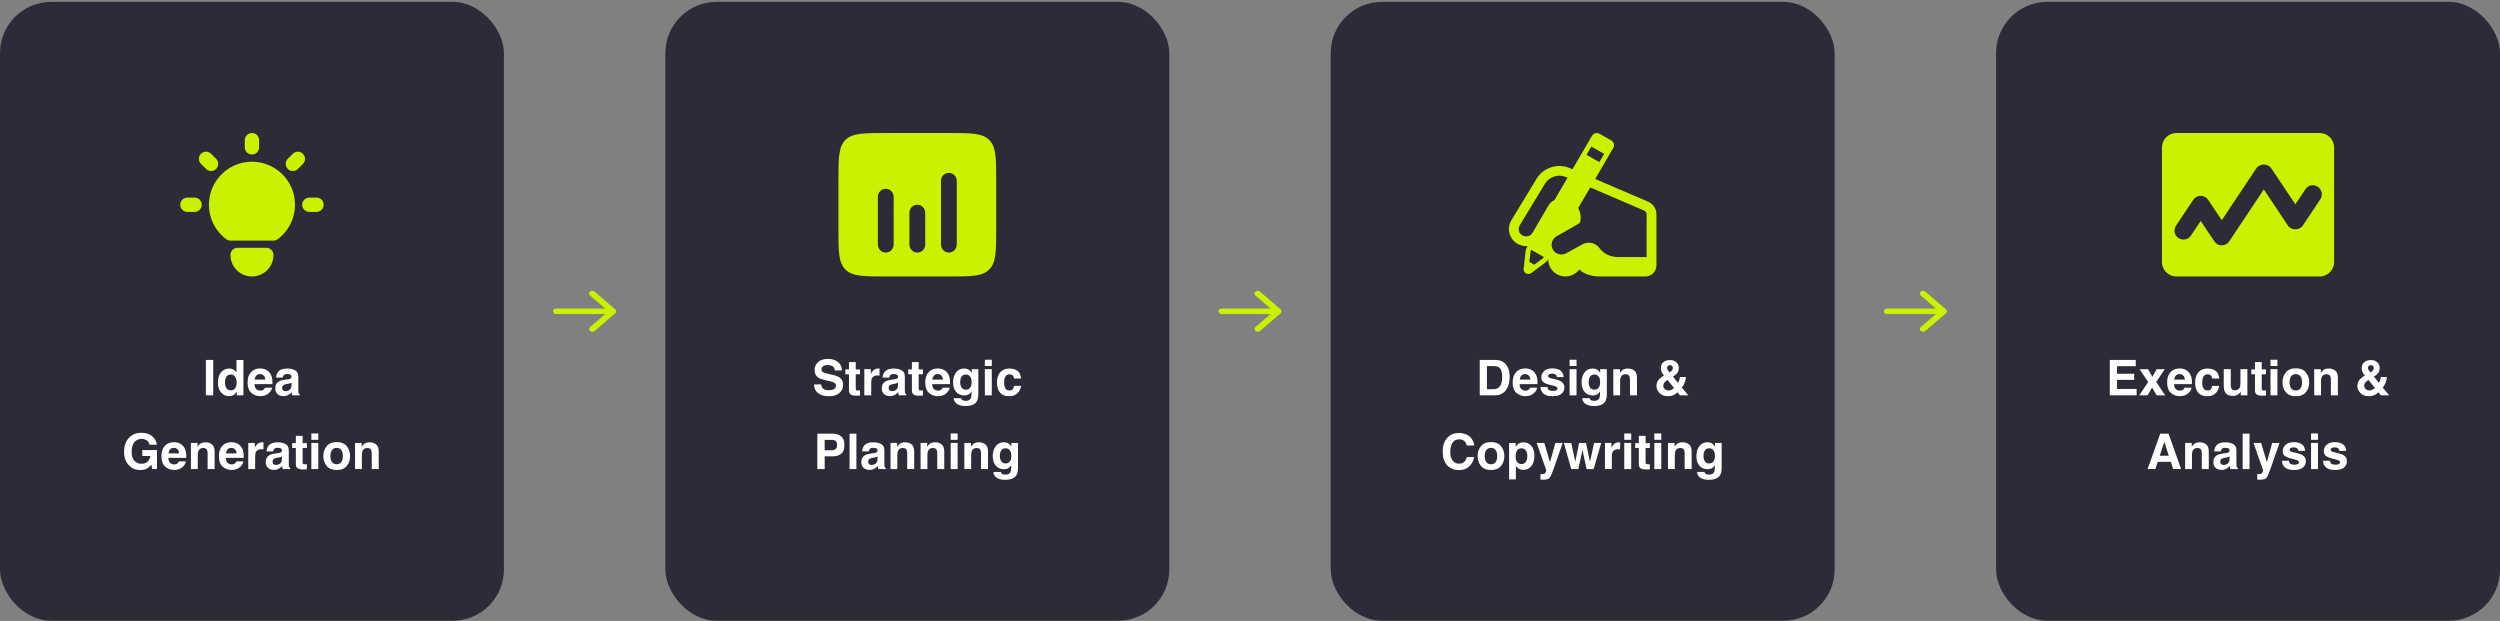 <svg xmlns="http://www.w3.org/2000/svg" width="1220" height="303" viewBox="0 0 1220 303" fill="none"><rect x="0" y="0" width="1220" height="303" fill="#808080" stroke="none"/><rect y="0.916" width="245.918" height="302" rx="25" fill="#2C2B37"></rect><path d="M94.956 96.416C95.848 96.417 96.706 96.759 97.355 97.371C98.004 97.983 98.394 98.82 98.446 99.711C98.499 100.601 98.209 101.478 97.636 102.162C97.064 102.847 96.251 103.286 95.365 103.392L94.956 103.416H91.456C90.563 103.415 89.705 103.073 89.056 102.461C88.408 101.849 88.017 101.012 87.965 100.121C87.913 99.231 88.203 98.354 88.775 97.67C89.348 96.986 90.16 96.546 91.046 96.441L91.456 96.416H94.956ZM122.959 64.916C123.816 64.916 124.644 65.231 125.285 65.8C125.925 66.37 126.335 67.155 126.435 68.007L126.459 68.416V71.916C126.458 72.808 126.117 73.666 125.504 74.315C124.892 74.963 124.055 75.354 123.164 75.406C122.273 75.458 121.396 75.169 120.712 74.596C120.028 74.023 119.588 73.211 119.483 72.326L119.459 71.916V68.416C119.459 67.488 119.827 66.597 120.484 65.941C121.14 65.285 122.031 64.916 122.959 64.916ZM154.462 96.416C155.355 96.417 156.213 96.759 156.862 97.371C157.51 97.983 157.901 98.82 157.953 99.711C158.005 100.601 157.715 101.478 157.143 102.162C156.57 102.847 155.758 103.286 154.872 103.392L154.462 103.416H150.962C150.07 103.415 149.212 103.073 148.563 102.461C147.914 101.849 147.524 101.012 147.472 100.121C147.419 99.231 147.709 98.354 148.282 97.67C148.854 96.986 149.667 96.546 150.553 96.441L150.962 96.416H154.462ZM98.082 75.041C98.684 74.439 99.486 74.077 100.337 74.023C101.188 73.97 102.029 74.229 102.702 74.751L103.031 75.041L105.482 77.492C106.109 78.121 106.474 78.966 106.501 79.855C106.528 80.744 106.216 81.61 105.628 82.277C105.04 82.944 104.219 83.362 103.334 83.446C102.449 83.531 101.565 83.275 100.861 82.731L100.532 82.441L98.082 79.99C97.425 79.334 97.057 78.444 97.057 77.516C97.057 76.588 97.425 75.698 98.082 75.041ZM142.887 75.041C143.517 74.414 144.362 74.049 145.251 74.022C146.14 73.995 147.006 74.307 147.673 74.895C148.34 75.484 148.758 76.303 148.842 77.189C148.927 78.074 148.671 78.958 148.127 79.662L147.836 79.99L145.386 82.441C144.756 83.068 143.911 83.433 143.022 83.46C142.133 83.487 141.267 83.175 140.6 82.587C139.933 81.999 139.515 81.179 139.43 80.293C139.346 79.408 139.602 78.524 140.146 77.82L140.436 77.492L142.887 75.041ZM129.96 120.916C130.888 120.916 131.778 121.285 132.435 121.941C133.091 122.598 133.46 123.488 133.46 124.416C133.46 127.201 132.354 129.872 130.384 131.841C128.415 133.81 125.744 134.916 122.959 134.916C120.174 134.916 117.503 133.81 115.534 131.841C113.564 129.872 112.458 127.201 112.458 124.416C112.458 123.559 112.773 122.731 113.342 122.091C113.912 121.45 114.697 121.041 115.549 120.941L115.958 120.916H129.96ZM122.959 78.916C127.367 78.916 131.663 80.303 135.239 82.88C138.815 85.457 141.49 89.094 142.884 93.275C144.277 97.457 144.32 101.97 143.006 106.178C141.692 110.385 139.087 114.071 135.56 116.716C135.078 117.078 134.51 117.31 133.912 117.388L133.46 117.416H112.458C111.7 117.416 110.963 117.17 110.358 116.716C106.831 114.071 104.226 110.385 102.912 106.178C101.598 101.97 101.64 97.457 103.034 93.275C104.428 89.094 107.103 85.457 110.679 82.88C114.255 80.303 118.551 78.916 122.959 78.916Z" fill="#C9F200"></path><path d="M100.471 175.643H104.057V192.916H100.471V175.643ZM118.787 175.666V192.916H115.541V191.146C115.065 191.904 114.522 192.455 113.912 192.799C113.303 193.143 112.545 193.314 111.639 193.314C110.147 193.314 108.889 192.713 107.865 191.51C106.85 190.299 106.342 188.748 106.342 186.857C106.342 184.678 106.842 182.963 107.842 181.713C108.85 180.463 110.193 179.838 111.873 179.838C112.647 179.838 113.334 180.01 113.936 180.354C114.537 180.689 115.025 181.158 115.4 181.76V175.666H118.787ZM109.787 186.611C109.787 187.791 110.022 188.732 110.49 189.436C110.951 190.146 111.654 190.502 112.6 190.502C113.545 190.502 114.264 190.15 114.756 189.447C115.248 188.744 115.494 187.834 115.494 186.717C115.494 185.154 115.1 184.037 114.311 183.365C113.826 182.959 113.264 182.756 112.623 182.756C111.647 182.756 110.928 183.127 110.467 183.869C110.014 184.604 109.787 185.518 109.787 186.611ZM132.768 189.166C132.682 189.924 132.287 190.693 131.584 191.475C130.49 192.717 128.959 193.338 126.99 193.338C125.365 193.338 123.932 192.814 122.69 191.768C121.447 190.721 120.826 189.018 120.826 186.658C120.826 184.447 121.385 182.752 122.502 181.572C123.627 180.393 125.084 179.803 126.873 179.803C127.936 179.803 128.893 180.002 129.744 180.4C130.596 180.799 131.299 181.428 131.854 182.287C132.354 183.045 132.678 183.924 132.826 184.924C132.912 185.51 132.947 186.354 132.932 187.455H124.19C124.236 188.736 124.639 189.635 125.397 190.15C125.858 190.471 126.412 190.631 127.061 190.631C127.748 190.631 128.307 190.436 128.736 190.045C128.971 189.834 129.178 189.541 129.358 189.166H132.768ZM129.463 185.252C129.408 184.369 129.139 183.701 128.654 183.248C128.178 182.787 127.584 182.557 126.873 182.557C126.1 182.557 125.498 182.799 125.068 183.283C124.647 183.768 124.381 184.424 124.272 185.252H129.463ZM135.674 181.525C136.557 180.4 138.072 179.838 140.221 179.838C141.619 179.838 142.861 180.115 143.947 180.67C145.033 181.225 145.576 182.271 145.576 183.811V189.67C145.576 190.076 145.584 190.568 145.6 191.146C145.623 191.584 145.69 191.881 145.799 192.037C145.908 192.193 146.072 192.322 146.291 192.424V192.916H142.658C142.557 192.658 142.486 192.416 142.447 192.189C142.408 191.963 142.377 191.705 142.354 191.416C141.893 191.916 141.361 192.342 140.76 192.693C140.041 193.107 139.229 193.314 138.322 193.314C137.166 193.314 136.209 192.986 135.451 192.33C134.701 191.666 134.326 190.729 134.326 189.518C134.326 187.947 134.932 186.811 136.143 186.107C136.807 185.725 137.783 185.451 139.072 185.287L140.209 185.146C140.826 185.068 141.268 184.971 141.533 184.854C142.01 184.65 142.248 184.334 142.248 183.904C142.248 183.381 142.065 183.021 141.697 182.826C141.338 182.623 140.807 182.521 140.104 182.521C139.315 182.521 138.756 182.717 138.428 183.107C138.193 183.396 138.037 183.787 137.959 184.279H134.736C134.807 183.162 135.119 182.244 135.674 181.525ZM138.158 190.502C138.471 190.76 138.854 190.889 139.307 190.889C140.025 190.889 140.686 190.678 141.287 190.256C141.897 189.834 142.213 189.064 142.236 187.947V186.705C142.025 186.838 141.811 186.947 141.592 187.033C141.381 187.111 141.088 187.186 140.713 187.256L139.963 187.396C139.26 187.521 138.756 187.674 138.451 187.854C137.936 188.158 137.678 188.631 137.678 189.271C137.678 189.842 137.838 190.252 138.158 190.502ZM71.983 228.494C71.029 229.08 69.858 229.373 68.467 229.373C66.178 229.373 64.303 228.58 62.842 226.994C61.319 225.4 60.557 223.221 60.557 220.455C60.557 217.658 61.326 215.416 62.865 213.729C64.404 212.041 66.44 211.197 68.971 211.197C71.166 211.197 72.928 211.756 74.256 212.873C75.592 213.982 76.358 215.369 76.553 217.033H73.002C72.729 215.854 72.061 215.029 70.998 214.561C70.404 214.303 69.744 214.174 69.018 214.174C67.627 214.174 66.483 214.701 65.584 215.756C64.694 216.803 64.248 218.381 64.248 220.49C64.248 222.615 64.733 224.119 65.701 225.002C66.67 225.885 67.772 226.326 69.006 226.326C70.217 226.326 71.209 225.979 71.983 225.283C72.756 224.58 73.233 223.662 73.412 222.529H69.416V219.646H76.611V228.916H74.221L73.858 226.76C73.162 227.58 72.537 228.158 71.983 228.494ZM90.733 225.166C90.647 225.924 90.252 226.693 89.549 227.475C88.455 228.717 86.924 229.338 84.955 229.338C83.33 229.338 81.897 228.814 80.654 227.768C79.412 226.721 78.791 225.018 78.791 222.658C78.791 220.447 79.35 218.752 80.467 217.572C81.592 216.393 83.049 215.803 84.838 215.803C85.9 215.803 86.858 216.002 87.709 216.4C88.561 216.799 89.264 217.428 89.819 218.287C90.319 219.045 90.643 219.924 90.791 220.924C90.877 221.51 90.912 222.354 90.897 223.455H82.154C82.201 224.736 82.604 225.635 83.361 226.15C83.822 226.471 84.377 226.631 85.025 226.631C85.713 226.631 86.272 226.436 86.701 226.045C86.936 225.834 87.143 225.541 87.322 225.166H90.733ZM87.428 221.252C87.373 220.369 87.104 219.701 86.619 219.248C86.143 218.787 85.549 218.557 84.838 218.557C84.065 218.557 83.463 218.799 83.033 219.283C82.611 219.768 82.346 220.424 82.236 221.252H87.428ZM99.17 218.615C98.037 218.615 97.26 219.096 96.838 220.057C96.619 220.564 96.51 221.213 96.51 222.002V228.916H93.182V216.166H96.404V218.029C96.834 217.373 97.24 216.9 97.623 216.611C98.311 216.096 99.182 215.838 100.236 215.838C101.557 215.838 102.635 216.186 103.471 216.881C104.315 217.568 104.736 218.713 104.736 220.314V228.916H101.315V221.146C101.315 220.475 101.225 219.959 101.045 219.6C100.717 218.943 100.092 218.615 99.17 218.615ZM118.764 225.166C118.678 225.924 118.283 226.693 117.58 227.475C116.486 228.717 114.955 229.338 112.986 229.338C111.361 229.338 109.928 228.814 108.686 227.768C107.443 226.721 106.822 225.018 106.822 222.658C106.822 220.447 107.381 218.752 108.498 217.572C109.623 216.393 111.08 215.803 112.869 215.803C113.932 215.803 114.889 216.002 115.74 216.4C116.592 216.799 117.295 217.428 117.85 218.287C118.35 219.045 118.674 219.924 118.822 220.924C118.908 221.51 118.943 222.354 118.928 223.455H110.186C110.233 224.736 110.635 225.635 111.393 226.15C111.854 226.471 112.408 226.631 113.057 226.631C113.744 226.631 114.303 226.436 114.733 226.045C114.967 225.834 115.174 225.541 115.354 225.166H118.764ZM115.459 221.252C115.404 220.369 115.135 219.701 114.65 219.248C114.174 218.787 113.58 218.557 112.869 218.557C112.096 218.557 111.494 218.799 111.065 219.283C110.643 219.768 110.377 220.424 110.268 221.252H115.459ZM127.611 219.225C126.268 219.225 125.365 219.662 124.904 220.537C124.647 221.029 124.518 221.787 124.518 222.811V228.916H121.154V216.143H124.342V218.369C124.858 217.518 125.307 216.936 125.69 216.623C126.315 216.1 127.127 215.838 128.127 215.838C128.19 215.838 128.24 215.842 128.279 215.85C128.326 215.85 128.424 215.854 128.572 215.861V219.283C128.361 219.26 128.174 219.244 128.01 219.236C127.846 219.229 127.713 219.225 127.611 219.225ZM131.022 217.525C131.904 216.4 133.42 215.838 135.568 215.838C136.967 215.838 138.209 216.115 139.295 216.67C140.381 217.225 140.924 218.271 140.924 219.811V225.67C140.924 226.076 140.932 226.568 140.947 227.146C140.971 227.584 141.037 227.881 141.147 228.037C141.256 228.193 141.42 228.322 141.639 228.424V228.916H138.006C137.904 228.658 137.834 228.416 137.795 228.189C137.756 227.963 137.725 227.705 137.701 227.416C137.24 227.916 136.709 228.342 136.108 228.693C135.389 229.107 134.576 229.314 133.67 229.314C132.514 229.314 131.557 228.986 130.799 228.33C130.049 227.666 129.674 226.729 129.674 225.518C129.674 223.947 130.279 222.811 131.49 222.107C132.154 221.725 133.131 221.451 134.42 221.287L135.557 221.146C136.174 221.068 136.615 220.971 136.881 220.854C137.358 220.65 137.596 220.334 137.596 219.904C137.596 219.381 137.412 219.021 137.045 218.826C136.686 218.623 136.154 218.521 135.451 218.521C134.662 218.521 134.104 218.717 133.775 219.107C133.541 219.396 133.385 219.787 133.307 220.279H130.084C130.154 219.162 130.467 218.244 131.022 217.525ZM133.506 226.502C133.818 226.76 134.201 226.889 134.654 226.889C135.373 226.889 136.033 226.678 136.635 226.256C137.244 225.834 137.561 225.064 137.584 223.947V222.705C137.373 222.838 137.158 222.947 136.94 223.033C136.729 223.111 136.436 223.186 136.061 223.256L135.311 223.396C134.608 223.521 134.104 223.674 133.799 223.854C133.283 224.158 133.025 224.631 133.025 225.271C133.025 225.842 133.186 226.252 133.506 226.502ZM149.748 226.537V229.033L148.166 229.092C146.588 229.146 145.51 228.873 144.932 228.271C144.557 227.889 144.369 227.299 144.369 226.502V218.639H142.588V216.26H144.369V212.697H147.674V216.26H149.748V218.639H147.674V225.389C147.674 225.912 147.74 226.24 147.873 226.373C148.006 226.498 148.412 226.561 149.092 226.561C149.193 226.561 149.299 226.561 149.408 226.561C149.525 226.553 149.639 226.545 149.748 226.537ZM155.326 216.143V228.916H151.94V216.143H155.326ZM155.326 211.537V214.619H151.94V211.537H155.326ZM169.225 217.76C170.303 219.111 170.842 220.709 170.842 222.553C170.842 224.428 170.303 226.033 169.225 227.369C168.147 228.697 166.51 229.361 164.315 229.361C162.119 229.361 160.483 228.697 159.404 227.369C158.326 226.033 157.787 224.428 157.787 222.553C157.787 220.709 158.326 219.111 159.404 217.76C160.483 216.408 162.119 215.732 164.315 215.732C166.51 215.732 168.147 216.408 169.225 217.76ZM164.303 218.557C163.326 218.557 162.572 218.904 162.041 219.6C161.518 220.287 161.256 221.271 161.256 222.553C161.256 223.834 161.518 224.822 162.041 225.518C162.572 226.213 163.326 226.561 164.303 226.561C165.279 226.561 166.029 226.213 166.553 225.518C167.076 224.822 167.338 223.834 167.338 222.553C167.338 221.271 167.076 220.287 166.553 219.6C166.029 218.904 165.279 218.557 164.303 218.557ZM179.256 218.615C178.123 218.615 177.346 219.096 176.924 220.057C176.705 220.564 176.596 221.213 176.596 222.002V228.916H173.268V216.166H176.49V218.029C176.92 217.373 177.326 216.9 177.709 216.611C178.397 216.096 179.268 215.838 180.322 215.838C181.643 215.838 182.721 216.186 183.557 216.881C184.4 217.568 184.822 218.713 184.822 220.314V228.916H181.4V221.146C181.4 220.475 181.311 219.959 181.131 219.6C180.803 218.943 180.178 218.615 179.256 218.615Z" fill="white"></path><path d="M287.961 142.314C288.577 141.784 289.576 141.783 290.192 142.314L300.232 150.956C300.848 151.486 300.848 152.346 300.232 152.876L290.192 161.518C289.576 162.049 288.577 162.048 287.961 161.518C287.345 160.988 287.345 160.129 287.961 159.598L295.307 153.274H271.496C270.624 153.274 269.918 152.666 269.918 151.916C269.918 151.166 270.624 150.558 271.496 150.558H295.307L287.961 144.234C287.345 143.703 287.345 142.844 287.961 142.314Z" fill="#C9F200"></path><rect x="324.693" y="0.916" width="245.918" height="302" rx="25" fill="#2C2B37"></rect><path fill-rule="evenodd" clip-rule="evenodd" d="M412.536 68.334C409.152 71.749 409.152 77.252 409.152 88.249V111.583C409.152 122.58 409.152 128.083 412.536 131.498C415.917 134.916 421.365 134.916 432.252 134.916H463.052C473.94 134.916 479.388 134.916 482.768 131.498C486.152 128.083 486.152 122.58 486.152 111.583V88.249C486.152 77.252 486.152 71.749 482.768 68.334C479.388 64.916 473.94 64.916 463.052 64.916H432.252C421.365 64.916 415.917 64.916 412.536 68.334ZM463.052 84.361C464.073 84.361 465.053 84.77 465.775 85.499C466.497 86.229 466.902 87.218 466.902 88.249V119.36C466.902 120.392 466.497 121.381 465.775 122.11C465.053 122.84 464.073 123.249 463.052 123.249C462.031 123.249 461.052 122.84 460.33 122.11C459.608 121.381 459.202 120.392 459.202 119.36V88.249C459.202 87.218 459.608 86.229 460.33 85.499C461.052 84.77 462.031 84.361 463.052 84.361ZM436.102 96.027C436.102 94.996 435.697 94.007 434.975 93.277C434.253 92.548 433.273 92.138 432.252 92.138C431.231 92.138 430.252 92.548 429.53 93.277C428.808 94.007 428.402 94.996 428.402 96.027V119.36C428.402 120.392 428.808 121.381 429.53 122.11C430.252 122.84 431.231 123.249 432.252 123.249C433.273 123.249 434.253 122.84 434.975 122.11C435.697 121.381 436.102 120.392 436.102 119.36V96.027ZM451.502 103.805C451.502 102.774 451.097 101.784 450.375 101.055C449.653 100.326 448.673 99.916 447.652 99.916C446.631 99.916 445.652 100.326 444.93 101.055C444.208 101.784 443.802 102.774 443.802 103.805V119.36C443.802 120.392 444.208 121.381 444.93 122.11C445.652 122.84 446.631 123.249 447.652 123.249C448.673 123.249 449.653 122.84 450.375 122.11C451.097 121.381 451.502 120.392 451.502 119.36V103.805Z" fill="#C9F200"></path><path d="M404.363 190.42C405.215 190.42 405.906 190.326 406.438 190.139C407.445 189.779 407.949 189.111 407.949 188.135C407.949 187.564 407.699 187.123 407.199 186.811C406.699 186.506 405.914 186.236 404.844 186.002L403.016 185.592C401.219 185.186 399.977 184.744 399.289 184.268C398.125 183.471 397.543 182.225 397.543 180.529C397.543 178.982 398.106 177.697 399.231 176.674C400.356 175.65 402.008 175.139 404.188 175.139C406.008 175.139 407.559 175.623 408.84 176.592C410.129 177.553 410.805 178.951 410.867 180.787H407.399C407.336 179.748 406.883 179.01 406.039 178.572C405.477 178.283 404.777 178.139 403.942 178.139C403.012 178.139 402.27 178.326 401.715 178.701C401.16 179.076 400.883 179.6 400.883 180.271C400.883 180.889 401.156 181.35 401.703 181.654C402.055 181.857 402.805 182.096 403.953 182.369L406.93 183.084C408.234 183.396 409.219 183.814 409.883 184.338C410.914 185.15 411.43 186.326 411.43 187.865C411.43 189.443 410.824 190.756 409.613 191.803C408.41 192.842 406.707 193.361 404.504 193.361C402.254 193.361 400.484 192.85 399.195 191.826C397.906 190.795 397.262 189.381 397.262 187.584H400.707C400.817 188.373 401.031 188.963 401.352 189.354C401.938 190.064 402.942 190.42 404.363 190.42ZM419.68 190.537V193.033L418.098 193.092C416.52 193.146 415.442 192.873 414.863 192.271C414.488 191.889 414.301 191.299 414.301 190.502V182.639H412.52V180.26H414.301V176.697H417.606V180.26H419.68V182.639H417.606V189.389C417.606 189.912 417.672 190.24 417.805 190.373C417.938 190.498 418.344 190.561 419.024 190.561C419.125 190.561 419.231 190.561 419.34 190.561C419.457 190.553 419.57 190.545 419.68 190.537ZM428.246 183.225C426.902 183.225 426 183.662 425.539 184.537C425.281 185.029 425.152 185.787 425.152 186.811V192.916H421.789V180.143H424.977V182.369C425.492 181.518 425.942 180.936 426.324 180.623C426.949 180.1 427.762 179.838 428.762 179.838C428.824 179.838 428.875 179.842 428.914 179.85C428.961 179.85 429.059 179.854 429.207 179.861V183.283C428.996 183.26 428.809 183.244 428.645 183.236C428.481 183.229 428.348 183.225 428.246 183.225ZM431.656 181.525C432.539 180.4 434.055 179.838 436.203 179.838C437.602 179.838 438.844 180.115 439.93 180.67C441.016 181.225 441.559 182.271 441.559 183.811V189.67C441.559 190.076 441.567 190.568 441.582 191.146C441.606 191.584 441.672 191.881 441.781 192.037C441.891 192.193 442.055 192.322 442.274 192.424V192.916H438.641C438.539 192.658 438.469 192.416 438.43 192.189C438.391 191.963 438.359 191.705 438.336 191.416C437.875 191.916 437.344 192.342 436.742 192.693C436.024 193.107 435.211 193.314 434.305 193.314C433.149 193.314 432.192 192.986 431.434 192.33C430.684 191.666 430.309 190.729 430.309 189.518C430.309 187.947 430.914 186.811 432.125 186.107C432.789 185.725 433.766 185.451 435.055 185.287L436.192 185.146C436.809 185.068 437.25 184.971 437.516 184.854C437.992 184.65 438.231 184.334 438.231 183.904C438.231 183.381 438.047 183.021 437.68 182.826C437.32 182.623 436.789 182.521 436.086 182.521C435.297 182.521 434.738 182.717 434.41 183.107C434.176 183.396 434.02 183.787 433.942 184.279H430.719C430.789 183.162 431.102 182.244 431.656 181.525ZM434.141 190.502C434.453 190.76 434.836 190.889 435.289 190.889C436.008 190.889 436.668 190.678 437.27 190.256C437.879 189.834 438.195 189.064 438.219 187.947V186.705C438.008 186.838 437.793 186.947 437.574 187.033C437.363 187.111 437.07 187.186 436.695 187.256L435.945 187.396C435.242 187.521 434.738 187.674 434.434 187.854C433.918 188.158 433.66 188.631 433.66 189.271C433.66 189.842 433.82 190.252 434.141 190.502ZM450.383 190.537V193.033L448.801 193.092C447.223 193.146 446.145 192.873 445.567 192.271C445.192 191.889 445.004 191.299 445.004 190.502V182.639H443.223V180.26H445.004V176.697H448.309V180.26H450.383V182.639H448.309V189.389C448.309 189.912 448.375 190.24 448.508 190.373C448.641 190.498 449.047 190.561 449.727 190.561C449.828 190.561 449.934 190.561 450.043 190.561C450.16 190.553 450.274 190.545 450.383 190.537ZM463.461 189.166C463.375 189.924 462.981 190.693 462.277 191.475C461.184 192.717 459.652 193.338 457.684 193.338C456.059 193.338 454.625 192.814 453.383 191.768C452.141 190.721 451.52 189.018 451.52 186.658C451.52 184.447 452.078 182.752 453.195 181.572C454.32 180.393 455.777 179.803 457.567 179.803C458.629 179.803 459.586 180.002 460.438 180.4C461.289 180.799 461.992 181.428 462.547 182.287C463.047 183.045 463.371 183.924 463.52 184.924C463.606 185.51 463.641 186.354 463.625 187.455H454.883C454.93 188.736 455.332 189.635 456.09 190.15C456.551 190.471 457.106 190.631 457.754 190.631C458.442 190.631 459 190.436 459.43 190.045C459.664 189.834 459.871 189.541 460.051 189.166H463.461ZM460.156 185.252C460.102 184.369 459.832 183.701 459.348 183.248C458.871 182.787 458.277 182.557 457.567 182.557C456.793 182.557 456.192 182.799 455.762 183.283C455.34 183.768 455.074 184.424 454.965 185.252H460.156ZM469.496 195.154C469.856 195.459 470.461 195.611 471.313 195.611C472.516 195.611 473.32 195.209 473.727 194.404C473.992 193.889 474.125 193.021 474.125 191.803V190.982C473.805 191.529 473.461 191.939 473.094 192.213C472.43 192.721 471.567 192.975 470.504 192.975C468.863 192.975 467.551 192.4 466.567 191.252C465.59 190.096 465.102 188.533 465.102 186.564C465.102 184.666 465.574 183.072 466.52 181.783C467.465 180.486 468.805 179.838 470.539 179.838C471.18 179.838 471.738 179.936 472.215 180.131C473.027 180.467 473.684 181.084 474.184 181.982V180.143H477.43V192.26C477.43 193.908 477.152 195.15 476.598 195.986C475.645 197.424 473.817 198.143 471.113 198.143C469.481 198.143 468.149 197.822 467.117 197.182C466.086 196.541 465.516 195.584 465.406 194.311H469.039C469.133 194.701 469.285 194.982 469.496 195.154ZM468.934 188.557C469.387 189.635 470.199 190.174 471.371 190.174C472.152 190.174 472.813 189.881 473.352 189.295C473.891 188.701 474.16 187.76 474.16 186.471C474.16 185.26 473.902 184.338 473.387 183.705C472.879 183.072 472.195 182.756 471.336 182.756C470.164 182.756 469.356 183.307 468.91 184.408C468.676 184.994 468.559 185.717 468.559 186.576C468.559 187.318 468.684 187.979 468.934 188.557ZM483.992 180.143V192.916H480.606V180.143H483.992ZM483.992 175.537V178.619H480.606V175.537H483.992ZM498.289 184.725H494.867C494.805 184.248 494.645 183.818 494.387 183.436C494.012 182.92 493.43 182.662 492.641 182.662C491.516 182.662 490.746 183.221 490.332 184.338C490.113 184.932 490.004 185.721 490.004 186.705C490.004 187.643 490.113 188.396 490.332 188.967C490.731 190.029 491.481 190.561 492.582 190.561C493.363 190.561 493.918 190.35 494.246 189.928C494.574 189.506 494.774 188.959 494.844 188.287H498.254C498.176 189.303 497.809 190.264 497.152 191.17C496.106 192.631 494.555 193.361 492.5 193.361C490.445 193.361 488.934 192.752 487.965 191.533C486.996 190.314 486.512 188.732 486.512 186.787C486.512 184.592 487.047 182.885 488.117 181.666C489.188 180.447 490.664 179.838 492.547 179.838C494.149 179.838 495.457 180.197 496.473 180.916C497.496 181.635 498.102 182.904 498.289 184.725ZM406.109 222.705H402.442V228.916H398.856V211.643H406.379C408.113 211.643 409.496 212.088 410.527 212.979C411.559 213.869 412.074 215.248 412.074 217.115C412.074 219.154 411.559 220.596 410.527 221.439C409.496 222.283 408.024 222.705 406.109 222.705ZM407.797 219.107C408.266 218.693 408.5 218.037 408.5 217.139C408.5 216.24 408.262 215.6 407.785 215.217C407.317 214.834 406.656 214.643 405.805 214.643H402.442V219.729H405.805C406.656 219.729 407.32 219.521 407.797 219.107ZM414.582 211.643H417.922V228.916H414.582V211.643ZM421.672 217.525C422.555 216.4 424.07 215.838 426.219 215.838C427.617 215.838 428.859 216.115 429.945 216.67C431.031 217.225 431.574 218.271 431.574 219.811V225.67C431.574 226.076 431.582 226.568 431.598 227.146C431.621 227.584 431.688 227.881 431.797 228.037C431.906 228.193 432.07 228.322 432.289 228.424V228.916H428.656C428.555 228.658 428.484 228.416 428.445 228.189C428.406 227.963 428.375 227.705 428.352 227.416C427.891 227.916 427.359 228.342 426.758 228.693C426.039 229.107 425.227 229.314 424.32 229.314C423.164 229.314 422.207 228.986 421.449 228.33C420.699 227.666 420.324 226.729 420.324 225.518C420.324 223.947 420.93 222.811 422.141 222.107C422.805 221.725 423.781 221.451 425.07 221.287L426.207 221.146C426.824 221.068 427.266 220.971 427.531 220.854C428.008 220.65 428.246 220.334 428.246 219.904C428.246 219.381 428.063 219.021 427.695 218.826C427.336 218.623 426.805 218.521 426.102 218.521C425.313 218.521 424.754 218.717 424.426 219.107C424.192 219.396 424.035 219.787 423.957 220.279H420.734C420.805 219.162 421.117 218.244 421.672 217.525ZM424.156 226.502C424.469 226.76 424.852 226.889 425.305 226.889C426.024 226.889 426.684 226.678 427.285 226.256C427.895 225.834 428.211 225.064 428.234 223.947V222.705C428.024 222.838 427.809 222.947 427.59 223.033C427.379 223.111 427.086 223.186 426.711 223.256L425.961 223.396C425.258 223.521 424.754 223.674 424.449 223.854C423.934 224.158 423.676 224.631 423.676 225.271C423.676 225.842 423.836 226.252 424.156 226.502ZM440.563 218.615C439.43 218.615 438.652 219.096 438.231 220.057C438.012 220.564 437.902 221.213 437.902 222.002V228.916H434.574V216.166H437.797V218.029C438.227 217.373 438.633 216.9 439.016 216.611C439.703 216.096 440.574 215.838 441.629 215.838C442.949 215.838 444.027 216.186 444.863 216.881C445.707 217.568 446.129 218.713 446.129 220.314V228.916H442.707V221.146C442.707 220.475 442.617 219.959 442.438 219.6C442.109 218.943 441.484 218.615 440.563 218.615ZM455.234 218.615C454.102 218.615 453.324 219.096 452.902 220.057C452.684 220.564 452.574 221.213 452.574 222.002V228.916H449.246V216.166H452.469V218.029C452.899 217.373 453.305 216.9 453.688 216.611C454.375 216.096 455.246 215.838 456.301 215.838C457.621 215.838 458.699 216.186 459.535 216.881C460.379 217.568 460.801 218.713 460.801 220.314V228.916H457.379V221.146C457.379 220.475 457.289 219.959 457.109 219.6C456.781 218.943 456.156 218.615 455.234 218.615ZM467.328 216.143V228.916H463.942V216.143H467.328ZM467.328 211.537V214.619H463.942V211.537H467.328ZM476.586 218.615C475.453 218.615 474.676 219.096 474.254 220.057C474.035 220.564 473.926 221.213 473.926 222.002V228.916H470.598V216.166H473.82V218.029C474.25 217.373 474.656 216.9 475.039 216.611C475.727 216.096 476.598 215.838 477.652 215.838C478.973 215.838 480.051 216.186 480.887 216.881C481.731 217.568 482.152 218.713 482.152 220.314V228.916H478.731V221.146C478.731 220.475 478.641 219.959 478.461 219.6C478.133 218.943 477.508 218.615 476.586 218.615ZM488.856 231.154C489.215 231.459 489.82 231.611 490.672 231.611C491.875 231.611 492.68 231.209 493.086 230.404C493.352 229.889 493.484 229.021 493.484 227.803V226.982C493.164 227.529 492.82 227.939 492.453 228.213C491.789 228.721 490.926 228.975 489.863 228.975C488.223 228.975 486.91 228.4 485.926 227.252C484.949 226.096 484.461 224.533 484.461 222.564C484.461 220.666 484.934 219.072 485.879 217.783C486.824 216.486 488.164 215.838 489.899 215.838C490.539 215.838 491.098 215.936 491.574 216.131C492.387 216.467 493.043 217.084 493.543 217.982V216.143H496.789V228.26C496.789 229.908 496.512 231.15 495.957 231.986C495.004 233.424 493.176 234.143 490.473 234.143C488.84 234.143 487.508 233.822 486.477 233.182C485.445 232.541 484.875 231.584 484.766 230.311H488.399C488.492 230.701 488.645 230.982 488.856 231.154ZM488.293 224.557C488.746 225.635 489.559 226.174 490.731 226.174C491.512 226.174 492.172 225.881 492.711 225.295C493.25 224.701 493.52 223.76 493.52 222.471C493.52 221.26 493.262 220.338 492.746 219.705C492.238 219.072 491.555 218.756 490.695 218.756C489.524 218.756 488.715 219.307 488.27 220.408C488.035 220.994 487.918 221.717 487.918 222.576C487.918 223.318 488.043 223.979 488.293 224.557Z" fill="white"></path><path d="M612.654 142.314C613.27 141.784 614.269 141.783 614.885 142.314L624.925 150.956C625.541 151.486 625.541 152.346 624.925 152.876L614.885 161.518C614.269 162.049 613.27 162.048 612.654 161.518C612.038 160.988 612.038 160.129 612.654 159.598L620 153.274H596.189C595.318 153.274 594.611 152.666 594.611 151.916C594.611 151.166 595.318 150.558 596.189 150.558H620L612.654 144.234C612.038 143.703 612.038 142.844 612.654 142.314Z" fill="#C9F200"></path><rect x="649.389" y="0.916" width="245.918" height="302" rx="25" fill="#2C2B37"></rect><path d="M780.581 65.269C780.274 65.095 779.936 64.982 779.585 64.938C779.234 64.893 778.878 64.917 778.537 65.009C778.196 65.101 777.876 65.258 777.597 65.472C777.317 65.686 777.083 65.952 776.908 66.256L776.905 66.26L767.369 82.584L766.217 82.088C763.373 80.853 760.175 80.664 757.202 81.556C754.229 82.448 751.677 84.362 750.007 86.952L749.991 86.978L749.974 87.007L749.969 87.005L737.485 107.599L737.473 107.616V107.635H737.468C736.358 109.542 736.058 111.807 736.634 113.932C737.209 116.058 738.613 117.872 740.539 118.976C742.023 119.842 743.744 120.227 745.46 120.077L745.321 120.319L745.319 120.322C744.825 121.166 744.525 122.107 744.44 123.079L743.528 131.248V131.267C743.376 133.196 745.564 134.413 747.155 133.331L747.179 133.317L753.786 128.377C754.473 127.898 755.07 127.285 755.527 126.588V126.612C755.527 128.362 756.087 130.068 757.126 131.485C758.165 132.902 759.631 133.958 761.315 134.503C762.998 135.048 764.812 135.053 766.498 134.518C768.184 133.982 769.656 132.934 770.704 131.523C771.008 131.808 771.332 132.077 771.676 132.33C774.173 134.152 777.436 134.916 780.758 134.916H802.941C804.264 134.916 805.539 134.435 806.525 133.564C807.511 132.693 808.138 131.493 808.285 130.194H808.343V125.563H808.348V104.541C808.345 103.236 807.957 101.96 807.23 100.87C806.503 99.78 805.47 98.924 804.257 98.408L778.449 87.337L787.296 72.183L787.3 72.175C787.476 71.872 787.59 71.538 787.635 71.191C787.68 70.845 787.656 70.493 787.563 70.156C787.47 69.818 787.311 69.503 787.095 69.226C786.878 68.95 786.609 68.719 786.302 68.545L786.294 68.543L780.593 65.273L780.581 65.269ZM764.957 86.713L758.58 97.627C757.32 98.228 756.276 99.196 755.589 100.401L747.887 113.571C747.568 114.115 747.11 114.567 746.559 114.883C746.008 115.198 745.384 115.365 744.747 115.368C744.121 115.371 743.506 115.207 742.966 114.893L742.956 114.888C742.541 114.657 742.176 114.346 741.884 113.973C741.591 113.601 741.376 113.175 741.251 112.721C741.126 112.266 741.094 111.791 741.156 111.323C741.219 110.856 741.374 110.406 741.614 109.998L754.05 89.484C755.105 87.851 756.716 86.646 758.593 86.085C760.469 85.524 762.486 85.645 764.28 86.426H764.289L764.957 86.713ZM770.174 101.514L776.039 91.468L802.353 102.762L802.346 102.752C802.703 102.898 803.008 103.146 803.222 103.464C803.435 103.783 803.548 104.157 803.546 104.539V106.423H803.541V125.451H789.593C788.982 125.45 788.383 125.406 787.797 125.319L786.254 124.984C783.92 124.318 781.875 122.905 780.441 120.967C778.521 118.371 774.992 117.716 772.245 119.223L772.243 119.226C770.586 120.139 768.627 121.219 767.086 122.073L764.414 123.544L764.388 123.56C763.283 124.188 761.971 124.358 760.74 124.031C759.51 123.705 758.46 122.909 757.822 121.819C757.187 120.726 757.017 119.43 757.348 118.213C757.68 116.997 758.485 115.96 759.589 115.33L769.732 109.54C770.167 109.388 770.548 109.116 770.83 108.755C771.113 108.394 771.284 107.961 771.323 107.507C771.568 105.44 771.166 103.349 770.174 101.514ZM747.206 121.871L753.412 125.444C753.129 125.834 752.783 126.174 752.386 126.45L752.37 126.462L748.733 129.181L746.329 127.798L746.829 123.328V123.302C746.877 122.794 747.004 122.31 747.206 121.871ZM780.487 79.099L774.245 75.559L776.588 71.544L782.818 75.103L780.487 79.099Z" fill="#C9F200"></path><path d="M729.563 192.916H722.121V175.643H729.563C730.633 175.658 731.524 175.783 732.234 176.018C733.445 176.416 734.426 177.146 735.176 178.209C735.777 179.068 736.188 179.998 736.406 180.998C736.625 181.998 736.734 182.951 736.734 183.857C736.734 186.154 736.274 188.1 735.352 189.693C734.102 191.842 732.172 192.916 729.563 192.916ZM732.246 180.049C731.692 179.111 730.594 178.643 728.953 178.643H725.625V189.916H728.953C730.656 189.916 731.844 189.076 732.516 187.396C732.883 186.475 733.067 185.377 733.067 184.104C733.067 182.346 732.793 180.994 732.246 180.049ZM750.129 189.166C750.043 189.924 749.649 190.693 748.945 191.475C747.852 192.717 746.32 193.338 744.352 193.338C742.727 193.338 741.293 192.814 740.051 191.768C738.809 190.721 738.188 189.018 738.188 186.658C738.188 184.447 738.746 182.752 739.863 181.572C740.988 180.393 742.445 179.803 744.234 179.803C745.297 179.803 746.254 180.002 747.106 180.4C747.957 180.799 748.66 181.428 749.215 182.287C749.715 183.045 750.039 183.924 750.188 184.924C750.274 185.51 750.309 186.354 750.293 187.455H741.551C741.598 188.736 742 189.635 742.758 190.15C743.219 190.471 743.774 190.631 744.422 190.631C745.109 190.631 745.668 190.436 746.098 190.045C746.332 189.834 746.539 189.541 746.719 189.166H750.129ZM746.824 185.252C746.77 184.369 746.5 183.701 746.016 183.248C745.539 182.787 744.945 182.557 744.234 182.557C743.461 182.557 742.859 182.799 742.43 183.283C742.008 183.768 741.742 184.424 741.633 185.252H746.824ZM761.356 180.729C762.356 181.369 762.93 182.471 763.078 184.033H759.738C759.692 183.604 759.57 183.264 759.375 183.014C759.008 182.561 758.383 182.334 757.5 182.334C756.774 182.334 756.254 182.447 755.942 182.674C755.637 182.9 755.484 183.166 755.484 183.471C755.484 183.854 755.649 184.131 755.977 184.303C756.305 184.482 757.465 184.791 759.457 185.229C760.785 185.541 761.781 186.014 762.445 186.646C763.102 187.287 763.43 188.088 763.43 189.049C763.43 190.314 762.957 191.35 762.012 192.154C761.074 192.951 759.621 193.35 757.652 193.35C755.645 193.35 754.16 192.928 753.199 192.084C752.246 191.232 751.77 190.15 751.77 188.838H755.156C755.227 189.432 755.379 189.854 755.613 190.104C756.027 190.549 756.793 190.771 757.91 190.771C758.567 190.771 759.086 190.674 759.469 190.479C759.859 190.283 760.055 189.99 760.055 189.6C760.055 189.225 759.899 188.939 759.586 188.744C759.274 188.549 758.113 188.213 756.106 187.736C754.66 187.377 753.641 186.928 753.047 186.389C752.453 185.857 752.156 185.092 752.156 184.092C752.156 182.912 752.617 181.9 753.539 181.057C754.469 180.205 755.774 179.779 757.453 179.779C759.047 179.779 760.348 180.096 761.356 180.729ZM769.348 180.143V192.916H765.961V180.143H769.348ZM769.348 175.537V178.619H765.961V175.537H769.348ZM776.203 195.154C776.563 195.459 777.168 195.611 778.02 195.611C779.223 195.611 780.027 195.209 780.434 194.404C780.699 193.889 780.832 193.021 780.832 191.803V190.982C780.512 191.529 780.168 191.939 779.801 192.213C779.137 192.721 778.274 192.975 777.211 192.975C775.57 192.975 774.258 192.4 773.274 191.252C772.297 190.096 771.809 188.533 771.809 186.564C771.809 184.666 772.281 183.072 773.227 181.783C774.172 180.486 775.512 179.838 777.246 179.838C777.887 179.838 778.445 179.936 778.922 180.131C779.734 180.467 780.391 181.084 780.891 181.982V180.143H784.137V192.26C784.137 193.908 783.859 195.15 783.305 195.986C782.352 197.424 780.524 198.143 777.82 198.143C776.188 198.143 774.856 197.822 773.824 197.182C772.793 196.541 772.223 195.584 772.113 194.311H775.746C775.84 194.701 775.992 194.982 776.203 195.154ZM775.641 188.557C776.094 189.635 776.906 190.174 778.078 190.174C778.859 190.174 779.52 189.881 780.059 189.295C780.598 188.701 780.867 187.76 780.867 186.471C780.867 185.26 780.609 184.338 780.094 183.705C779.586 183.072 778.902 182.756 778.043 182.756C776.871 182.756 776.063 183.307 775.617 184.408C775.383 184.994 775.266 185.717 775.266 186.576C775.266 187.318 775.391 187.979 775.641 188.557ZM793.277 182.615C792.145 182.615 791.367 183.096 790.945 184.057C790.727 184.564 790.617 185.213 790.617 186.002V192.916H787.289V180.166H790.512V182.029C790.942 181.373 791.348 180.9 791.731 180.611C792.418 180.096 793.289 179.838 794.344 179.838C795.664 179.838 796.742 180.186 797.578 180.881C798.422 181.568 798.844 182.713 798.844 184.314V192.916H795.422V185.146C795.422 184.475 795.332 183.959 795.152 183.6C794.824 182.943 794.199 182.615 793.277 182.615ZM813.938 193.338C812.188 193.338 810.82 192.822 809.836 191.791C808.852 190.76 808.359 189.615 808.359 188.357C808.359 187.318 808.617 186.428 809.133 185.686C809.649 184.943 810.492 184.209 811.664 183.482L812.027 183.26C811.527 182.697 811.141 182.123 810.867 181.537C810.594 180.951 810.457 180.342 810.457 179.709C810.457 178.451 810.879 177.471 811.723 176.768C812.567 176.057 813.66 175.701 815.004 175.701C816.231 175.701 817.242 176.064 818.039 176.791C818.844 177.51 819.246 178.432 819.246 179.557C819.246 180.572 819.004 181.396 818.52 182.029C818.043 182.662 817.34 183.248 816.41 183.787L818.859 186.811C819.141 186.404 819.356 185.963 819.504 185.486C819.66 185.01 819.742 184.506 819.75 183.975H822.715C822.668 185.021 822.418 186.08 821.965 187.15C821.715 187.752 821.309 188.416 820.746 189.143L823.887 192.916H819.832L818.637 191.451C818.059 191.99 817.52 192.389 817.02 192.646C816.129 193.107 815.102 193.338 813.938 193.338ZM813.75 185.393C812.914 185.947 812.359 186.436 812.086 186.857C811.82 187.279 811.688 187.744 811.688 188.252C811.688 188.822 811.918 189.346 812.379 189.822C812.848 190.299 813.445 190.537 814.172 190.537C814.719 190.537 815.234 190.412 815.719 190.162C816.211 189.904 816.609 189.619 816.914 189.307L813.75 185.393ZM813.527 179.592C813.527 179.904 813.637 180.232 813.856 180.576C813.996 180.803 814.301 181.205 814.77 181.783C815.238 181.455 815.574 181.178 815.777 180.951C816.168 180.529 816.363 180.072 816.363 179.58C816.363 179.221 816.246 178.9 816.012 178.619C815.777 178.338 815.422 178.197 814.945 178.197C814.649 178.197 814.371 178.279 814.113 178.443C813.723 178.686 813.527 179.068 813.527 179.592ZM716.977 227.627C715.688 228.807 714.039 229.396 712.031 229.396C709.547 229.396 707.594 228.6 706.172 227.006C704.75 225.404 704.039 223.209 704.039 220.42C704.039 217.404 704.848 215.08 706.465 213.447C707.871 212.025 709.66 211.314 711.832 211.314C714.738 211.314 716.863 212.268 718.207 214.174C718.949 215.244 719.348 216.318 719.402 217.396H715.793C715.559 216.568 715.258 215.943 714.891 215.521C714.234 214.771 713.262 214.396 711.973 214.396C710.66 214.396 709.625 214.928 708.867 215.99C708.109 217.045 707.731 218.541 707.731 220.479C707.731 222.416 708.129 223.869 708.926 224.838C709.731 225.799 710.75 226.279 711.984 226.279C713.25 226.279 714.215 225.865 714.879 225.037C715.246 224.592 715.551 223.924 715.793 223.033H719.367C719.055 224.916 718.258 226.447 716.977 227.627ZM732.516 217.76C733.594 219.111 734.133 220.709 734.133 222.553C734.133 224.428 733.594 226.033 732.516 227.369C731.438 228.697 729.801 229.361 727.606 229.361C725.41 229.361 723.774 228.697 722.695 227.369C721.617 226.033 721.078 224.428 721.078 222.553C721.078 220.709 721.617 219.111 722.695 217.76C723.774 216.408 725.41 215.732 727.606 215.732C729.801 215.732 731.438 216.408 732.516 217.76ZM727.594 218.557C726.617 218.557 725.863 218.904 725.332 219.6C724.809 220.287 724.547 221.271 724.547 222.553C724.547 223.834 724.809 224.822 725.332 225.518C725.863 226.213 726.617 226.561 727.594 226.561C728.57 226.561 729.32 226.213 729.844 225.518C730.367 224.822 730.629 223.834 730.629 222.553C730.629 221.271 730.367 220.287 729.844 219.6C729.32 218.904 728.57 218.557 727.594 218.557ZM747.234 217.514C748.266 218.615 748.781 220.232 748.781 222.365C748.781 224.615 748.274 226.33 747.258 227.51C746.25 228.689 744.949 229.279 743.356 229.279C742.34 229.279 741.496 229.025 740.824 228.518C740.457 228.236 740.098 227.826 739.746 227.287V233.943H736.442V216.143H739.641V218.029C740 217.475 740.383 217.037 740.789 216.717C741.531 216.146 742.414 215.861 743.438 215.861C744.93 215.861 746.195 216.412 747.234 217.514ZM745.336 222.529C745.336 221.545 745.109 220.674 744.656 219.916C744.211 219.158 743.484 218.779 742.477 218.779C741.266 218.779 740.434 219.354 739.981 220.502C739.746 221.111 739.629 221.885 739.629 222.822C739.629 224.307 740.024 225.35 740.813 225.951C741.281 226.303 741.836 226.479 742.477 226.479C743.406 226.479 744.113 226.119 744.598 225.4C745.09 224.682 745.336 223.725 745.336 222.529ZM756.399 225.564L759.035 216.143H762.586L758.203 228.705C757.359 231.127 756.692 232.627 756.199 233.205C755.707 233.791 754.723 234.084 753.246 234.084C752.949 234.084 752.711 234.08 752.531 234.072C752.352 234.072 752.082 234.061 751.723 234.037V231.365L752.145 231.389C752.473 231.404 752.785 231.393 753.082 231.354C753.379 231.314 753.629 231.225 753.832 231.084C754.027 230.951 754.207 230.674 754.371 230.252C754.543 229.83 754.613 229.572 754.582 229.479L749.895 216.143H753.609L756.399 225.564ZM774.258 228.916L772.254 219.611L770.227 228.916H766.758L763.172 216.143H766.758L768.75 225.307L770.59 216.143H773.977L775.922 225.342L777.914 216.143H781.395L777.692 228.916H774.258ZM789.668 219.225C788.324 219.225 787.422 219.662 786.961 220.537C786.703 221.029 786.574 221.787 786.574 222.811V228.916H783.211V216.143H786.399V218.369C786.914 217.518 787.363 216.936 787.746 216.623C788.371 216.1 789.184 215.838 790.184 215.838C790.246 215.838 790.297 215.842 790.336 215.85C790.383 215.85 790.481 215.854 790.629 215.861V219.283C790.418 219.26 790.231 219.244 790.067 219.236C789.902 219.229 789.77 219.225 789.668 219.225ZM796.031 216.143V228.916H792.645V216.143H796.031ZM796.031 211.537V214.619H792.645V211.537H796.031ZM805.125 226.537V229.033L803.543 229.092C801.965 229.146 800.887 228.873 800.309 228.271C799.934 227.889 799.746 227.299 799.746 226.502V218.639H797.965V216.26H799.746V212.697H803.051V216.26H805.125V218.639H803.051V225.389C803.051 225.912 803.117 226.24 803.25 226.373C803.383 226.498 803.789 226.561 804.469 226.561C804.57 226.561 804.676 226.561 804.785 226.561C804.902 226.553 805.016 226.545 805.125 226.537ZM810.703 216.143V228.916H807.317V216.143H810.703ZM810.703 211.537V214.619H807.317V211.537H810.703ZM819.961 218.615C818.828 218.615 818.051 219.096 817.629 220.057C817.41 220.564 817.301 221.213 817.301 222.002V228.916H813.973V216.166H817.195V218.029C817.625 217.373 818.031 216.9 818.414 216.611C819.102 216.096 819.973 215.838 821.027 215.838C822.348 215.838 823.426 216.186 824.262 216.881C825.106 217.568 825.527 218.713 825.527 220.314V228.916H822.106V221.146C822.106 220.475 822.016 219.959 821.836 219.6C821.508 218.943 820.883 218.615 819.961 218.615ZM832.231 231.154C832.59 231.459 833.195 231.611 834.047 231.611C835.25 231.611 836.055 231.209 836.461 230.404C836.727 229.889 836.859 229.021 836.859 227.803V226.982C836.539 227.529 836.195 227.939 835.828 228.213C835.164 228.721 834.301 228.975 833.238 228.975C831.598 228.975 830.285 228.4 829.301 227.252C828.324 226.096 827.836 224.533 827.836 222.564C827.836 220.666 828.309 219.072 829.254 217.783C830.199 216.486 831.539 215.838 833.274 215.838C833.914 215.838 834.473 215.936 834.949 216.131C835.762 216.467 836.418 217.084 836.918 217.982V216.143H840.164V228.26C840.164 229.908 839.887 231.15 839.332 231.986C838.379 233.424 836.551 234.143 833.848 234.143C832.215 234.143 830.883 233.822 829.852 233.182C828.82 232.541 828.25 231.584 828.141 230.311H831.774C831.867 230.701 832.02 230.982 832.231 231.154ZM831.668 224.557C832.121 225.635 832.934 226.174 834.106 226.174C834.887 226.174 835.547 225.881 836.086 225.295C836.625 224.701 836.895 223.76 836.895 222.471C836.895 221.26 836.637 220.338 836.121 219.705C835.613 219.072 834.93 218.756 834.07 218.756C832.899 218.756 832.09 219.307 831.645 220.408C831.41 220.994 831.293 221.717 831.293 222.576C831.293 223.318 831.418 223.979 831.668 224.557Z" fill="white"></path><path d="M937.349 142.314C937.965 141.784 938.964 141.783 939.58 142.314L949.621 150.956C950.236 151.486 950.236 152.346 949.621 152.876L939.58 161.518C938.964 162.049 937.965 162.048 937.349 161.518C936.733 160.988 936.733 160.129 937.349 159.598L944.695 153.274H920.884C920.013 153.274 919.307 152.666 919.307 151.916C919.307 151.166 920.013 150.558 920.884 150.558H944.695L937.349 144.234C936.733 143.703 936.733 142.844 937.349 142.314Z" fill="#C9F200"></path><rect x="974.082" y="0.916" width="245.918" height="302" rx="25" fill="#2C2B37"></rect><path d="M1132.04 64.916H1062.04C1058.19 64.916 1055.04 68.066 1055.04 71.916V127.916C1055.04 131.766 1058.19 134.916 1062.04 134.916H1132.04C1135.89 134.916 1139.04 131.766 1139.04 127.916V71.916C1139.04 68.066 1135.89 64.916 1132.04 64.916ZM1132.32 97.256L1123.78 110.066C1122.17 112.516 1118.11 112.516 1116.5 110.066L1104.74 92.426L1087.87 117.766C1087.03 118.956 1085.7 119.726 1084.23 119.726C1082.76 119.726 1081.43 119.026 1080.59 117.766L1073.94 107.826L1069.18 114.966C1067.85 116.996 1065.12 117.486 1063.09 116.156C1061.06 114.826 1060.57 112.096 1061.9 110.136L1070.3 97.536C1071.14 96.276 1072.47 95.576 1073.94 95.576C1075.41 95.576 1076.74 96.276 1077.58 97.536L1084.23 107.476L1101.1 82.136C1102.71 79.686 1106.77 79.686 1108.38 82.136L1120.14 99.706L1125.04 92.356C1126.37 90.326 1129.1 89.766 1131.13 91.166C1133.09 92.496 1133.65 95.226 1132.32 97.256Z" fill="#C9F200"></path><path d="M1041.49 185.369H1033.1V189.811H1042.67V192.916H1029.58V175.643H1042.24V178.701H1033.1V182.369H1041.49V185.369ZM1056.59 192.916H1052.43L1050.22 189.084L1048.01 192.916H1043.96L1048.31 186.447L1044.14 180.166H1048.23L1050.37 183.869L1052.45 180.166H1056.42L1052.23 186.389L1056.59 192.916ZM1069.5 189.166C1069.42 189.924 1069.02 190.693 1068.32 191.475C1067.22 192.717 1065.69 193.338 1063.72 193.338C1062.1 193.338 1060.67 192.814 1059.42 191.768C1058.18 190.721 1057.56 189.018 1057.56 186.658C1057.56 184.447 1058.12 182.752 1059.24 181.572C1060.36 180.393 1061.82 179.803 1063.61 179.803C1064.67 179.803 1065.63 180.002 1066.48 180.4C1067.33 180.799 1068.03 181.428 1068.59 182.287C1069.09 183.045 1069.41 183.924 1069.56 184.924C1069.65 185.51 1069.68 186.354 1069.67 187.455H1060.92C1060.97 188.736 1061.37 189.635 1062.13 190.15C1062.59 190.471 1063.15 190.631 1063.8 190.631C1064.48 190.631 1065.04 190.436 1065.47 190.045C1065.71 189.834 1065.91 189.541 1066.09 189.166H1069.5ZM1066.2 185.252C1066.14 184.369 1065.87 183.701 1065.39 183.248C1064.91 182.787 1064.32 182.557 1063.61 182.557C1062.83 182.557 1062.23 182.799 1061.8 183.283C1061.38 183.768 1061.12 184.424 1061.01 185.252H1066.2ZM1082.98 184.725H1079.56C1079.49 184.248 1079.33 183.818 1079.08 183.436C1078.7 182.92 1078.12 182.662 1077.33 182.662C1076.21 182.662 1075.44 183.221 1075.02 184.338C1074.8 184.932 1074.69 185.721 1074.69 186.705C1074.69 187.643 1074.8 188.396 1075.02 188.967C1075.42 190.029 1076.17 190.561 1077.27 190.561C1078.05 190.561 1078.61 190.35 1078.94 189.928C1079.26 189.506 1079.46 188.959 1079.53 188.287H1082.94C1082.87 189.303 1082.5 190.264 1081.84 191.17C1080.8 192.631 1079.24 193.361 1077.19 193.361C1075.13 193.361 1073.62 192.752 1072.65 191.533C1071.69 190.314 1071.2 188.732 1071.2 186.787C1071.2 184.592 1071.74 182.885 1072.81 181.666C1073.88 180.447 1075.35 179.838 1077.24 179.838C1078.84 179.838 1080.15 180.197 1081.16 180.916C1082.19 181.635 1082.79 182.904 1082.98 184.725ZM1093.48 191.111C1093.45 191.15 1093.37 191.268 1093.24 191.463C1093.12 191.658 1092.97 191.83 1092.8 191.979C1092.28 192.447 1091.77 192.768 1091.28 192.939C1090.79 193.111 1090.22 193.197 1089.56 193.197C1087.67 193.197 1086.4 192.518 1085.74 191.158C1085.38 190.408 1085.19 189.303 1085.19 187.842V180.143H1088.62V187.842C1088.62 188.568 1088.7 189.115 1088.87 189.482C1089.18 190.131 1089.78 190.455 1090.67 190.455C1091.81 190.455 1092.59 189.994 1093.01 189.072C1093.23 188.572 1093.34 187.912 1093.34 187.092V180.143H1096.72V192.916H1093.48V191.111ZM1105.81 190.537V193.033L1104.22 193.092C1102.65 193.146 1101.57 192.873 1100.99 192.271C1100.62 191.889 1100.43 191.299 1100.43 190.502V182.639H1098.65V180.26H1100.43V176.697H1103.73V180.26H1105.81V182.639H1103.73V189.389C1103.73 189.912 1103.8 190.24 1103.93 190.373C1104.06 190.498 1104.47 190.561 1105.15 190.561C1105.25 190.561 1105.36 190.561 1105.47 190.561C1105.58 190.553 1105.7 190.545 1105.81 190.537ZM1111.38 180.143V192.916H1108V180.143H1111.38ZM1111.38 175.537V178.619H1108V175.537H1111.38ZM1125.28 181.76C1126.36 183.111 1126.9 184.709 1126.9 186.553C1126.9 188.428 1126.36 190.033 1125.28 191.369C1124.21 192.697 1122.57 193.361 1120.37 193.361C1118.18 193.361 1116.54 192.697 1115.46 191.369C1114.38 190.033 1113.85 188.428 1113.85 186.553C1113.85 184.709 1114.38 183.111 1115.46 181.76C1116.54 180.408 1118.18 179.732 1120.37 179.732C1122.57 179.732 1124.21 180.408 1125.28 181.76ZM1120.36 182.557C1119.38 182.557 1118.63 182.904 1118.1 183.6C1117.58 184.287 1117.31 185.271 1117.31 186.553C1117.31 187.834 1117.58 188.822 1118.1 189.518C1118.63 190.213 1119.38 190.561 1120.36 190.561C1121.34 190.561 1122.09 190.213 1122.61 189.518C1123.13 188.822 1123.4 187.834 1123.4 186.553C1123.4 185.271 1123.13 184.287 1122.61 183.6C1122.09 182.904 1121.34 182.557 1120.36 182.557ZM1135.31 182.615C1134.18 182.615 1133.4 183.096 1132.98 184.057C1132.76 184.564 1132.65 185.213 1132.65 186.002V192.916H1129.33V180.166H1132.55V182.029C1132.98 181.373 1133.38 180.9 1133.77 180.611C1134.46 180.096 1135.33 179.838 1136.38 179.838C1137.7 179.838 1138.78 180.186 1139.62 180.881C1140.46 181.568 1140.88 182.713 1140.88 184.314V192.916H1137.46V185.146C1137.46 184.475 1137.37 183.959 1137.19 183.6C1136.86 182.943 1136.24 182.615 1135.31 182.615ZM1155.97 193.338C1154.22 193.338 1152.86 192.822 1151.87 191.791C1150.89 190.76 1150.4 189.615 1150.4 188.357C1150.4 187.318 1150.65 186.428 1151.17 185.686C1151.69 184.943 1152.53 184.209 1153.7 183.482L1154.06 183.26C1153.56 182.697 1153.18 182.123 1152.9 181.537C1152.63 180.951 1152.49 180.342 1152.49 179.709C1152.49 178.451 1152.92 177.471 1153.76 176.768C1154.6 176.057 1155.7 175.701 1157.04 175.701C1158.27 175.701 1159.28 176.064 1160.08 176.791C1160.88 177.51 1161.28 178.432 1161.28 179.557C1161.28 180.572 1161.04 181.396 1160.56 182.029C1160.08 182.662 1159.38 183.248 1158.45 183.787L1160.9 186.811C1161.18 186.404 1161.39 185.963 1161.54 185.486C1161.7 185.01 1161.78 184.506 1161.79 183.975H1164.75C1164.71 185.021 1164.46 186.08 1164 187.15C1163.75 187.752 1163.35 188.416 1162.78 189.143L1165.92 192.916H1161.87L1160.67 191.451C1160.1 191.99 1159.56 192.389 1159.06 192.646C1158.17 193.107 1157.14 193.338 1155.97 193.338ZM1155.79 185.393C1154.95 185.947 1154.4 186.436 1154.12 186.857C1153.86 187.279 1153.72 187.744 1153.72 188.252C1153.72 188.822 1153.96 189.346 1154.42 189.822C1154.88 190.299 1155.48 190.537 1156.21 190.537C1156.76 190.537 1157.27 190.412 1157.76 190.162C1158.25 189.904 1158.65 189.619 1158.95 189.307L1155.79 185.393ZM1155.56 179.592C1155.56 179.904 1155.67 180.232 1155.89 180.576C1156.03 180.803 1156.34 181.205 1156.81 181.783C1157.28 181.455 1157.61 181.178 1157.81 180.951C1158.21 180.529 1158.4 180.072 1158.4 179.58C1158.4 179.221 1158.28 178.9 1158.05 178.619C1157.81 178.338 1157.46 178.197 1156.98 178.197C1156.69 178.197 1156.41 178.279 1156.15 178.443C1155.76 178.686 1155.56 179.068 1155.56 179.592ZM1059.35 225.365H1052.99L1051.8 228.916H1048.02L1054.19 211.643H1058.26L1064.38 228.916H1060.47L1059.35 225.365ZM1058.35 222.389L1056.19 215.592L1053.96 222.389H1058.35ZM1072.33 218.615C1071.19 218.615 1070.42 219.096 1069.99 220.057C1069.78 220.564 1069.67 221.213 1069.67 222.002V228.916H1066.34V216.166H1069.56V218.029C1069.99 217.373 1070.4 216.9 1070.78 216.611C1071.47 216.096 1072.34 215.838 1073.39 215.838C1074.71 215.838 1075.79 216.186 1076.63 216.881C1077.47 217.568 1077.89 218.713 1077.89 220.314V228.916H1074.47V221.146C1074.47 220.475 1074.38 219.959 1074.2 219.6C1073.87 218.943 1073.25 218.615 1072.33 218.615ZM1081.47 217.525C1082.35 216.4 1083.87 215.838 1086.01 215.838C1087.41 215.838 1088.65 216.115 1089.74 216.67C1090.83 217.225 1091.37 218.271 1091.37 219.811V225.67C1091.37 226.076 1091.38 226.568 1091.39 227.146C1091.42 227.584 1091.48 227.881 1091.59 228.037C1091.7 228.193 1091.87 228.322 1092.08 228.424V228.916H1088.45C1088.35 228.658 1088.28 228.416 1088.24 228.189C1088.2 227.963 1088.17 227.705 1088.15 227.416C1087.69 227.916 1087.15 228.342 1086.55 228.693C1085.83 229.107 1085.02 229.314 1084.12 229.314C1082.96 229.314 1082 228.986 1081.24 228.33C1080.49 227.666 1080.12 226.729 1080.12 225.518C1080.12 223.947 1080.72 222.811 1081.94 222.107C1082.6 221.725 1083.58 221.451 1084.87 221.287L1086 221.146C1086.62 221.068 1087.06 220.971 1087.33 220.854C1087.8 220.65 1088.04 220.334 1088.04 219.904C1088.04 219.381 1087.86 219.021 1087.49 218.826C1087.13 218.623 1086.6 218.521 1085.9 218.521C1085.11 218.521 1084.55 218.717 1084.22 219.107C1083.99 219.396 1083.83 219.787 1083.75 220.279H1080.53C1080.6 219.162 1080.91 218.244 1081.47 217.525ZM1083.95 226.502C1084.26 226.76 1084.65 226.889 1085.1 226.889C1085.82 226.889 1086.48 226.678 1087.08 226.256C1087.69 225.834 1088.01 225.064 1088.03 223.947V222.705C1087.82 222.838 1087.6 222.947 1087.38 223.033C1087.17 223.111 1086.88 223.186 1086.51 223.256L1085.76 223.396C1085.05 223.521 1084.55 223.674 1084.24 223.854C1083.73 224.158 1083.47 224.631 1083.47 225.271C1083.47 225.842 1083.63 226.252 1083.95 226.502ZM1094.42 211.643H1097.76V228.916H1094.42V211.643ZM1106.22 225.564L1108.85 216.143H1112.4L1108.02 228.705C1107.18 231.127 1106.51 232.627 1106.02 233.205C1105.53 233.791 1104.54 234.084 1103.06 234.084C1102.77 234.084 1102.53 234.08 1102.35 234.072C1102.17 234.072 1101.9 234.061 1101.54 234.037V231.365L1101.96 231.389C1102.29 231.404 1102.6 231.393 1102.9 231.354C1103.2 231.314 1103.45 231.225 1103.65 231.084C1103.85 230.951 1104.03 230.674 1104.19 230.252C1104.36 229.83 1104.43 229.572 1104.4 229.479L1099.71 216.143H1103.43L1106.22 225.564ZM1123.19 216.729C1124.19 217.369 1124.76 218.471 1124.91 220.033H1121.57C1121.52 219.604 1121.4 219.264 1121.21 219.014C1120.84 218.561 1120.21 218.334 1119.33 218.334C1118.6 218.334 1118.08 218.447 1117.77 218.674C1117.47 218.9 1117.31 219.166 1117.31 219.471C1117.31 219.854 1117.48 220.131 1117.81 220.303C1118.13 220.482 1119.3 220.791 1121.29 221.229C1122.62 221.541 1123.61 222.014 1124.28 222.646C1124.93 223.287 1125.26 224.088 1125.26 225.049C1125.26 226.314 1124.79 227.35 1123.84 228.154C1122.9 228.951 1121.45 229.35 1119.48 229.35C1117.47 229.35 1115.99 228.928 1115.03 228.084C1114.08 227.232 1113.6 226.15 1113.6 224.838H1116.99C1117.06 225.432 1117.21 225.854 1117.44 226.104C1117.86 226.549 1118.62 226.771 1119.74 226.771C1120.4 226.771 1120.92 226.674 1121.3 226.479C1121.69 226.283 1121.88 225.99 1121.88 225.6C1121.88 225.225 1121.73 224.939 1121.42 224.744C1121.1 224.549 1119.94 224.213 1117.94 223.736C1116.49 223.377 1115.47 222.928 1114.88 222.389C1114.28 221.857 1113.99 221.092 1113.99 220.092C1113.99 218.912 1114.45 217.9 1115.37 217.057C1116.3 216.205 1117.6 215.779 1119.28 215.779C1120.88 215.779 1122.18 216.096 1123.19 216.729ZM1131.18 216.143V228.916H1127.79V216.143H1131.18ZM1131.18 211.537V214.619H1127.79V211.537H1131.18ZM1143.22 216.729C1144.22 217.369 1144.8 218.471 1144.95 220.033H1141.61C1141.56 219.604 1141.44 219.264 1141.24 219.014C1140.88 218.561 1140.25 218.334 1139.37 218.334C1138.64 218.334 1138.12 218.447 1137.81 218.674C1137.51 218.9 1137.35 219.166 1137.35 219.471C1137.35 219.854 1137.52 220.131 1137.85 220.303C1138.17 220.482 1139.33 220.791 1141.33 221.229C1142.65 221.541 1143.65 222.014 1144.31 222.646C1144.97 223.287 1145.3 224.088 1145.3 225.049C1145.3 226.314 1144.83 227.35 1143.88 228.154C1142.94 228.951 1141.49 229.35 1139.52 229.35C1137.51 229.35 1136.03 228.928 1135.07 228.084C1134.12 227.232 1133.64 226.15 1133.64 224.838H1137.03C1137.1 225.432 1137.25 225.854 1137.48 226.104C1137.9 226.549 1138.66 226.771 1139.78 226.771C1140.44 226.771 1140.96 226.674 1141.34 226.479C1141.73 226.283 1141.92 225.99 1141.92 225.6C1141.92 225.225 1141.77 224.939 1141.46 224.744C1141.14 224.549 1139.98 224.213 1137.97 223.736C1136.53 223.377 1135.51 222.928 1134.92 222.389C1134.32 221.857 1134.03 221.092 1134.03 220.092C1134.03 218.912 1134.49 217.9 1135.41 217.057C1136.34 216.205 1137.64 215.779 1139.32 215.779C1140.92 215.779 1142.22 216.096 1143.22 216.729Z" fill="white"></path></svg>